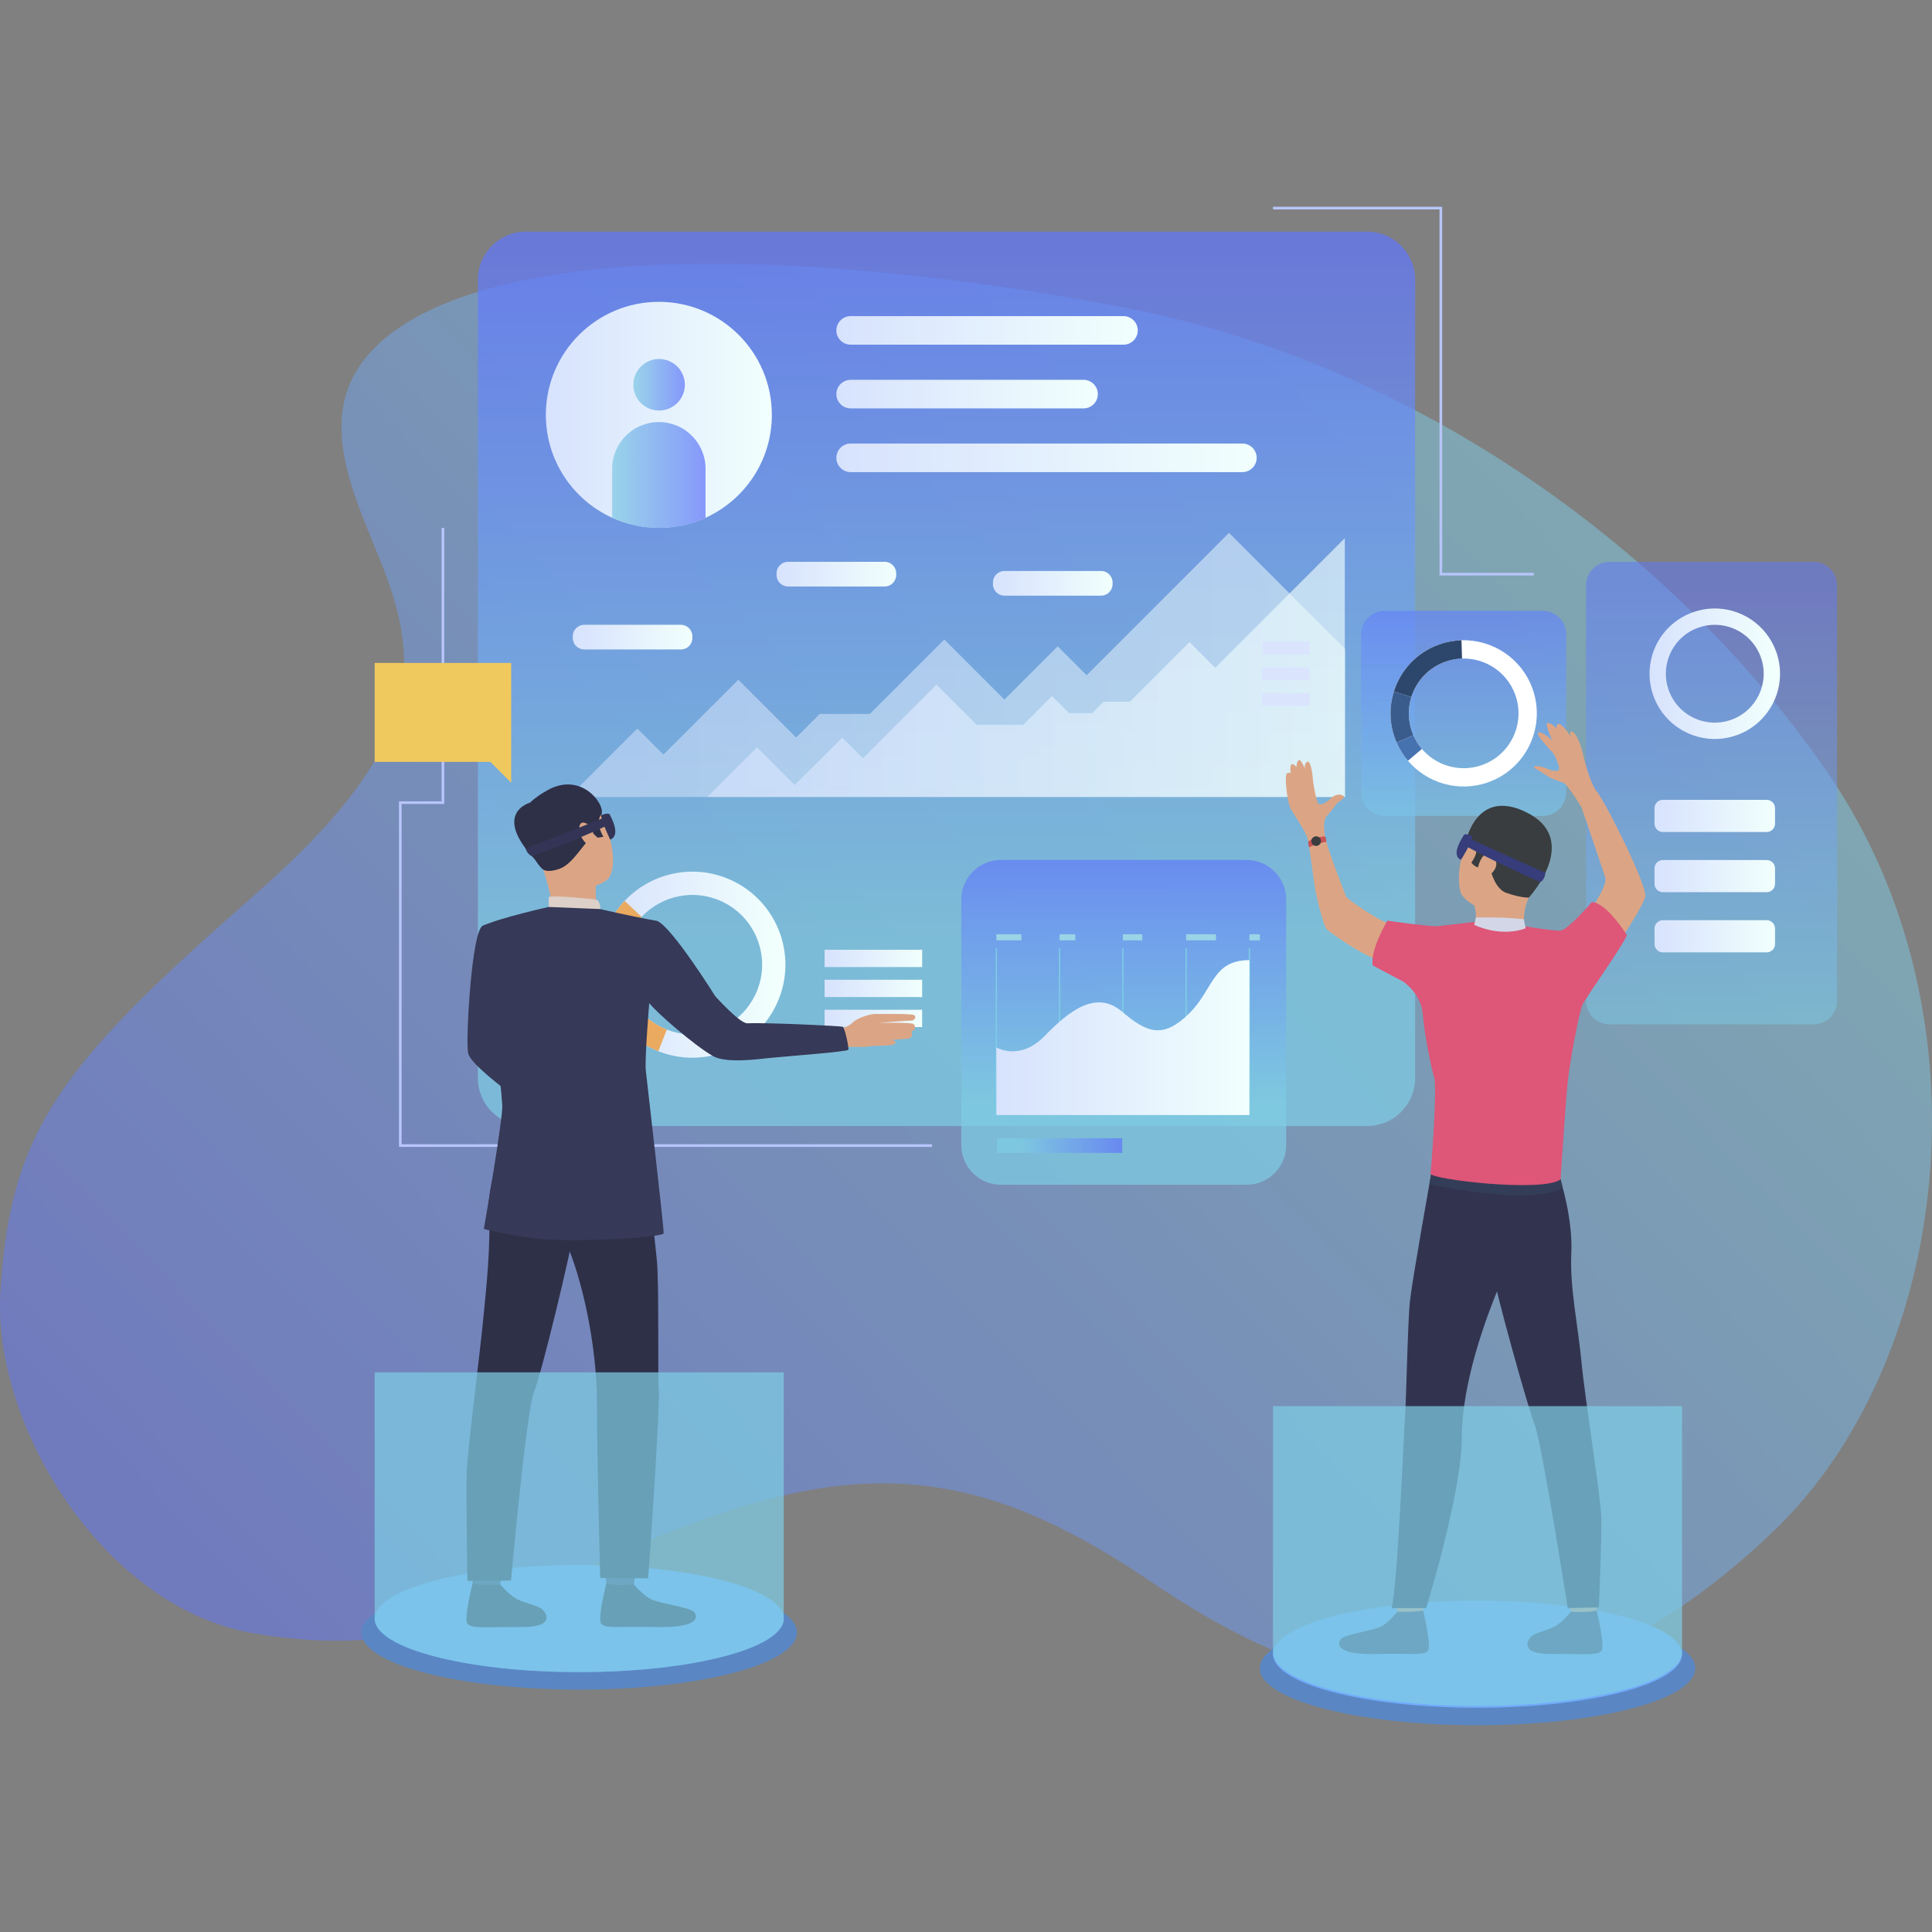 <?xml version="1.0" encoding="UTF-8"?>
<!DOCTYPE svg PUBLIC "-//W3C//DTD SVG 1.1//EN" "http://www.w3.org/Graphics/SVG/1.1/DTD/svg11.dtd">
<!-- Creator: CorelDRAW -->
<svg xmlns="http://www.w3.org/2000/svg" xml:space="preserve" width="10in" height="10in" version="1.1" style="shape-rendering:geometricPrecision; text-rendering:geometricPrecision; image-rendering:optimizeQuality; fill-rule:evenodd; clip-rule:evenodd"
viewBox="0 0 10000 10000"
 xmlns:xlink="http://www.w3.org/1999/xlink"
 xmlns:xodm="http://www.corel.com/coreldraw/odm/2003">
 <rect x="0" y="0" width="10000" height="10000" fill="#808080" stroke="none"/>
 <defs>
  <style type="text/css">
   <![CDATA[
    .fil33 {fill:#2D476C;fill-rule:nonzero}
    .fil47 {fill:#2E3048;fill-rule:nonzero}
    .fil26 {fill:#32344F;fill-rule:nonzero}
    .fil27 {fill:#343D57;fill-rule:nonzero}
    .fil46 {fill:#363957;fill-rule:nonzero}
    .fil29 {fill:#393D3F;fill-rule:nonzero}
    .fil34 {fill:#3A5C8D;fill-rule:nonzero}
    .fil25 {fill:#454971;fill-rule:nonzero}
    .fil35 {fill:#4772B0;fill-rule:nonzero}
    .fil2 {fill:#5A87C3;fill-rule:nonzero}
    .fil3 {fill:#72ACFB;fill-rule:nonzero}
    .fil37 {fill:#7ECBE5;fill-rule:nonzero}
    .fil39 {fill:#9AD4E6;fill-rule:nonzero}
    .fil41 {fill:#B7C5FA;fill-rule:nonzero}
    .fil31 {fill:#C75454;fill-rule:nonzero}
    .fil30 {fill:#D3D6E6;fill-rule:nonzero}
    .fil22 {fill:#DAE5FD;fill-rule:nonzero}
    .fil24 {fill:#DBA585;fill-rule:nonzero}
    .fil48 {fill:#DCD0C8;fill-rule:nonzero}
    .fil28 {fill:#DE5678;fill-rule:nonzero}
    .fil21 {fill:#EAAA60;fill-rule:nonzero}
    .fil42 {fill:#F0C95E;fill-rule:nonzero}
    .fil32 {fill:white;fill-rule:nonzero}
    .fil13 {fill:url(#id0);fill-rule:nonzero}
    .fil15 {fill:url(#id1);fill-rule:nonzero}
    .fil4 {fill:url(#id2);fill-rule:nonzero}
    .fil18 {fill:url(#id3);fill-rule:nonzero}
    .fil9 {fill:url(#id4);fill-rule:nonzero}
    .fil8 {fill:url(#id5);fill-rule:nonzero}
    .fil38 {fill:url(#id6);fill-rule:nonzero}
    .fil7 {fill:url(#id7);fill-rule:nonzero}
    .fil17 {fill:url(#id8);fill-rule:nonzero}
    .fil16 {fill:url(#id9);fill-rule:nonzero}
    .fil14 {fill:url(#id10);fill-rule:nonzero}
    .fil19 {fill:url(#id11);fill-rule:nonzero}
    .fil53 {fill:url(#id12);fill-rule:nonzero}
    .fil51 {fill:url(#id13);fill-rule:nonzero}
    .fil20 {fill:url(#id14);fill-rule:nonzero}
    .fil43 {fill:url(#id15);fill-rule:nonzero}
    .fil45 {fill:url(#id16);fill-rule:nonzero}
    .fil44 {fill:url(#id17);fill-rule:nonzero}
    .fil52 {fill:url(#id18);fill-rule:nonzero}
    .fil54 {fill:url(#id19);fill-rule:nonzero}
    .fil0 {fill:url(#id20);fill-rule:nonzero;fill-opacity:0.502}
    .fil10 {fill:url(#id21);fill-rule:nonzero;fill-opacity:0.522}
    .fil12 {fill:url(#id22);fill-rule:nonzero;fill-opacity:0.522}
    .fil11 {fill:url(#id23);fill-rule:nonzero;fill-opacity:0.639}
    .fil5 {fill:url(#id24);fill-rule:nonzero;fill-opacity:0.722}
    .fil23 {fill:url(#id25);fill-rule:nonzero;fill-opacity:0.722}
    .fil50 {fill:url(#id26);fill-rule:nonzero;fill-opacity:0.722}
    .fil6 {fill:url(#id27);fill-rule:nonzero;fill-opacity:0.722}
    .fil1 {fill:url(#id28);fill-rule:nonzero;fill-opacity:0.722}
    .fil49 {fill:url(#id29);fill-rule:nonzero;fill-opacity:0.722}
    .fil40 {fill:url(#id30);fill-rule:nonzero;fill-opacity:0.722}
    .fil36 {fill:url(#id31);fill-rule:nonzero;fill-opacity:0.722}
   ]]>
  </style>
  <linearGradient id="id0" gradientUnits="userSpaceOnUse" x1="8558.68" y1="4221.1" x2="9182.27" y2="4221.1">
   <stop offset="0" style="stop-opacity:1; stop-color:#D7E2FD"/>
   <stop offset="1" style="stop-opacity:1; stop-color:#F1FFFD"/>
  </linearGradient>
  <linearGradient id="id1" gradientUnits="userSpaceOnUse" xlink:href="#id0" x1="8558.68" y1="4844.69" x2="9182.27" y2="4844.69">
  </linearGradient>
  <linearGradient id="id2" gradientUnits="userSpaceOnUse" xlink:href="#id0" x1="2822.78" y1="2144.41" x2="3993.48" y2="2144.41">
  </linearGradient>
  <linearGradient id="id3" gradientUnits="userSpaceOnUse" xlink:href="#id0" x1="4017.02" y1="2968.02" x2="4634.73" y2="2968.02">
  </linearGradient>
  <linearGradient id="id4" gradientUnits="userSpaceOnUse" xlink:href="#id0" x1="4328.81" y1="2367.96" x2="6499.63" y2="2367.96">
  </linearGradient>
  <linearGradient id="id5" gradientUnits="userSpaceOnUse" xlink:href="#id0" x1="4328.81" y1="2038.51" x2="5681.9" y2="2038.51">
  </linearGradient>
  <linearGradient id="id6" gradientUnits="userSpaceOnUse" xlink:href="#id0" x1="5152.43" y1="5368.28" x2="6464.33" y2="5368.28">
  </linearGradient>
  <linearGradient id="id7" gradientUnits="userSpaceOnUse" xlink:href="#id0" x1="4328.81" y1="1709.07" x2="5887.8" y2="1709.07">
  </linearGradient>
  <linearGradient id="id8" gradientUnits="userSpaceOnUse" xlink:href="#id0" x1="2963.96" y1="3297.47" x2="3581.68" y2="3297.47">
  </linearGradient>
  <linearGradient id="id9" gradientUnits="userSpaceOnUse" xlink:href="#id0" x1="8540.81" y1="3474.02" x2="9171.71" y2="3474.02">
  </linearGradient>
  <linearGradient id="id10" gradientUnits="userSpaceOnUse" xlink:href="#id0" x1="8558.68" y1="4532.89" x2="9182.27" y2="4532.89">
  </linearGradient>
  <linearGradient id="id11" gradientUnits="userSpaceOnUse" xlink:href="#id0" x1="5134.78" y1="3015.09" x2="5758.38" y2="3015.09">
  </linearGradient>
  <linearGradient id="id12" gradientUnits="userSpaceOnUse" x1="38930.22" y1="11180.92" x2="38751.62" y2="11090.86">
   <stop offset="0" style="stop-opacity:1; stop-color:#343556"/>
   <stop offset="1" style="stop-opacity:1; stop-color:#373D7A"/>
  </linearGradient>
  <linearGradient id="id13" gradientUnits="userSpaceOnUse" xlink:href="#id12" x1="-5048.3" y1="24538.29" x2="-4865" y2="24618.35">
  </linearGradient>
  <linearGradient id="id14" gradientUnits="userSpaceOnUse" xlink:href="#id0" x1="3118.57" y1="5006.48" x2="4002.48" y2="5006.48">
  </linearGradient>
  <linearGradient id="id15" gradientUnits="userSpaceOnUse" xlink:href="#id0" x1="4264.1" y1="5268.26" x2="4770.04" y2="5268.26">
  </linearGradient>
  <linearGradient id="id16" gradientUnits="userSpaceOnUse" xlink:href="#id0" x1="4264.1" y1="4956.46" x2="4770.04" y2="4956.46">
  </linearGradient>
  <linearGradient id="id17" gradientUnits="userSpaceOnUse" xlink:href="#id0" x1="4264.1" y1="5115.31" x2="4770.04" y2="5115.31">
  </linearGradient>
  <linearGradient id="id18" gradientUnits="userSpaceOnUse" xlink:href="#id12" x1="-2653.14" y1="23401.71" x2="-2523.88" y2="23477.15">
  </linearGradient>
  <linearGradient id="id19" gradientUnits="userSpaceOnUse" xlink:href="#id12" x1="29781.61" y1="10668.15" x2="29653.97" y2="10583.55">
  </linearGradient>
  <linearGradient id="id20" gradientUnits="userSpaceOnUse" x1="1456.63" y1="8481.36" x2="7767.33" y2="2422.15">
   <stop offset="0" style="stop-opacity:1; stop-color:#6076FA"/>
   <stop offset="1" style="stop-opacity:1; stop-color:#7ECBE3"/>
  </linearGradient>
  <linearGradient id="id21" gradientUnits="userSpaceOnUse" xlink:href="#id0" x1="2940.43" y1="3438.66" x2="6958.51" y2="3438.66">
  </linearGradient>
  <linearGradient id="id22" gradientUnits="userSpaceOnUse" x1="8858.71" y1="5380.04" x2="8858.71" y2="3020.97">
   <stop offset="0" style="stop-opacity:1; stop-color:#7ECBE3"/>
   <stop offset="1" style="stop-opacity:1; stop-color:#6076FA"/>
  </linearGradient>
  <linearGradient id="id23" gradientUnits="userSpaceOnUse" xlink:href="#id0" x1="3658.16" y1="3450.43" x2="6958.51" y2="3450.43">
  </linearGradient>
  <linearGradient id="id24" gradientUnits="userSpaceOnUse" xlink:href="#id22" x1="3275.76" y1="1991.45" x2="3540.5" y2="1991.45">
  </linearGradient>
  <linearGradient id="id25" gradientUnits="userSpaceOnUse" xlink:href="#id22" x1="7570.34" y1="4385.82" x2="7570.34" y2="2897.43">
  </linearGradient>
  <linearGradient id="id26" gradientUnits="userSpaceOnUse" x1="7646.81" y1="7539.09" x2="7646.81" y2="8998.07">
   <stop offset="0" style="stop-opacity:1; stop-color:#7ECBE3"/>
   <stop offset="0.69" style="stop-opacity:1; stop-color:#7ECBE3"/>
   <stop offset="1" style="stop-opacity:1; stop-color:#7ECBE3"/>
  </linearGradient>
  <linearGradient id="id27" gradientUnits="userSpaceOnUse" xlink:href="#id22" x1="3163.99" y1="2456.2" x2="3646.39" y2="2456.2">
  </linearGradient>
  <linearGradient id="id28" gradientUnits="userSpaceOnUse" x1="4893.58" y1="5727.13" x2="4893.58" y2="1303.14">
   <stop offset="0" style="stop-opacity:1; stop-color:#7ECBE3"/>
   <stop offset="0.2" style="stop-opacity:1; stop-color:#7ECBE3"/>
   <stop offset="1" style="stop-opacity:1; stop-color:#6076FA"/>
  </linearGradient>
  <linearGradient id="id29" gradientUnits="userSpaceOnUse" xlink:href="#id26" x1="2993.38" y1="7362.6" x2="2993.38" y2="8821.58">
  </linearGradient>
  <linearGradient id="id30" gradientUnits="userSpaceOnUse" xlink:href="#id28" x1="5158.32" y1="5927.16" x2="5805.44" y2="5927.16">
  </linearGradient>
  <linearGradient id="id31" gradientUnits="userSpaceOnUse" xlink:href="#id28" x1="5811.33" y1="6038.93" x2="5811.33" y2="4356.4">
  </linearGradient>
 </defs>
 <g id="Layer_x0020_1">
  <g id="_2276654145376">
   <path class="fil0" d="M9177.81 7927.37c920.36,-878.59 1140.24,-2672.36 287.77,-3919.55 -710.53,-1039.52 -2019.29,-2108.8 -3668.5,-2420.5 -1649.22,-311.71 -3094.05,-311.36 -3718.91,100.43 -511.35,336.98 -273.65,806.31 -113.29,1205.13 214.07,532.41 245.62,955.11 -635.04,1728.54 -1005.3,882.88 -1277.42,1214.33 -1327.81,2068.03 -40.99,694.35 538.7,1628.28 1299.37,1762.13 1058.94,186.34 1452.01,-305.81 2488.02,-637.56 831.09,-266.15 1407.52,-141.69 2161.04,368.36 753.52,510.07 1876.69,1034.28 3227.33,-255.02z"/>
   <g>
    <path class="fil1" d="M7076.24 5828.19l-4354.24 0c-137.24,0 -248.49,-111.25 -248.49,-248.49l0 -4132.19c0,-137.25 111.25,-248.5 248.49,-248.5l4354.22 0c137.23,0 248.49,111.25 248.49,248.5l0 4132.2c0,137.22 -111.23,248.48 -248.47,248.48z"/>
    <path class="fil2" d="M8774.45 8634.74c0,162.99 -504.49,295.08 -1126.81,295.08 -622.31,0 -1126.8,-132.1 -1126.8,-295.08 0,-162.97 504.49,-295.1 1126.8,-295.1 622.32,0 1126.81,132.13 1126.81,295.1z"/>
    <ellipse class="fil3" cx="7647.64" cy="8562.04" rx="1058.68" ry="277.26"/>
    <g>
     <path class="fil4" d="M3995.12 2147.19c0,236.84 -140.75,440.78 -343.19,532.78 -73.65,33.5 -155.52,52.12 -241.72,52.12 -86.21,0 -168.09,-18.62 -241.74,-52.12 -202.42,-92 -343.17,-295.94 -343.17,-532.78 0,-323.06 261.85,-584.91 584.91,-584.91 323.07,-0 584.91,261.86 584.91,584.91z"/>
     <path class="fil5" d="M3544.75 1991.6c0,73.64 -59.71,133.36 -133.38,133.36 -73.65,0 -133.36,-59.71 -133.36,-133.36 0,-73.67 59.71,-133.36 133.36,-133.36 73.66,0 133.38,59.69 133.38,133.36z"/>
     <path class="fil6" d="M3651.93 2426.35l0 253.63c-73.65,33.49 -155.52,52.12 -241.72,52.12 -86.21,0 -168.09,-18.62 -241.74,-52.12l0 -253.63c0,-133.46 108.19,-241.72 241.74,-241.72 133.54,0 241.72,108.26 241.72,241.72z"/>
    </g>
    <path class="fil7" d="M5815.15 1784.08l-1412.16 0c-40.85,0 -73.95,-33.09 -73.95,-73.92l0 0c0,-40.83 33.09,-73.96 73.95,-73.96l1412.16 0c40.82,0 73.91,33.12 73.91,73.96l0 0c0.01,40.83 -33.09,73.92 -73.91,73.92z"/>
    <path class="fil8" d="M5608.46 2113.86l-1205.47 0c-40.85,0 -73.95,-33.08 -73.95,-73.93l0 0c0,-40.82 33.09,-73.94 73.95,-73.94l1205.47 -0c40.83,0 73.93,33.11 73.93,73.94l0 0c0,40.85 -33.1,73.93 -73.93,73.93z"/>
    <path class="fil9" d="M6430.58 2443.65l-2027.59 0c-40.85,0 -73.95,-33.09 -73.95,-73.93l0 0c0,-40.83 33.09,-73.93 73.95,-73.93l2027.59 0c40.83,0 73.93,33.11 73.93,73.93l0 0c0,40.83 -33.1,73.93 -73.93,73.93z"/>
    <g>
     <polygon class="fil10" points="2944.74,4125.05 3298.89,3770.89 3433.91,3905.93 3821.5,3518.35 4120.77,3817.62 4242.88,3695.53 4502.2,3695.53 4887.72,3309.96 5198.8,3621.05 5474.54,3345.35 5624.31,3495.11 6361.42,2757.98 6962.46,3359.05 6962.46,4125.05 "/>
    </g>
    <g>
     <polygon class="fil11" points="3661.32,4125.05 3918.39,3867.98 4113.69,4063.27 4359.44,3817.53 4466.58,3924.68 4847.35,3543.95 5055,3751.58 5296.63,3751.58 5445.13,3603.1 5533.13,3691.11 5653.56,3691.11 5712.6,3632.05 5848.22,3632.05 6156.93,3323.36 6289.91,3456.36 6960.8,2785.46 6960.8,4125.05 "/>
    </g>
    <g>
     <path class="fil12" d="M9387.44 5301.99l-1056.75 0c-67.02,0 -121.33,-54.32 -121.33,-121.34l0 -2151.38c0,-67.03 54.32,-121.35 121.33,-121.35l1056.75 0c67.01,0 121.33,54.32 121.33,121.32l0 2151.42c-0,67.01 -54.33,121.33 -121.33,121.33z"/>
    </g>
    <g>
     <g>
      <path class="fil13" d="M9144.6 4306.4l-537.94 0c-23.73,0 -42.96,-19.23 -42.96,-42.95l0 -80.46c0,-23.72 19.24,-42.96 42.99,-42.96l537.92 0c23.71,0 42.96,19.23 42.96,42.95l0 80.47c-0.02,23.72 -19.26,42.95 -42.97,42.95z"/>
     </g>
    </g>
    <g>
     <g>
      <path class="fil14" d="M9144.6 4617.87l-537.94 0c-23.73,0 -42.96,-19.23 -42.96,-42.95l0 -80.46c0,-23.72 19.23,-42.94 42.96,-42.94l537.94 0c23.71,0 42.96,19.24 42.96,42.96l0 80.43c-0.01,23.72 -19.25,42.96 -42.96,42.96z"/>
     </g>
    </g>
    <g>
     <g>
      <path class="fil15" d="M9144.6 4929.35l-537.94 0c-23.73,0 -42.96,-19.23 -42.96,-42.94l0 -80.46c0,-23.73 19.24,-42.95 42.99,-42.95l537.92 0c23.71,0 42.96,19.23 42.96,42.95l0 80.44c-0.02,23.71 -19.26,42.96 -42.97,42.96z"/>
     </g>
    </g>
    <g>
     <g>
      <g>
       <path class="fil16" d="M9193.64 3373.46c-50.56,-141.39 -185.7,-228.24 -328.1,-223.96 -34.46,1.06 -69.39,7.41 -103.63,19.66 -103.74,37.11 -178.13,119.75 -208.68,217.35 -21.19,67.65 -21.31,142.52 4.4,214.41 2.56,7.15 5.33,14.19 8.31,21.06 13.55,31.17 31.28,59.33 52.36,84.07 88.37,103.9 235.04,147.83 371.09,99.17 175.63,-62.83 267.08,-256.13 204.26,-431.76zm-232.74 352.16c-101.98,36.49 -211.96,3.57 -278.21,-74.32 -15.81,-18.57 -29.11,-39.69 -39.26,-63.04 -2.2,-5.16 -4.32,-10.42 -6.22,-15.8 -19.3,-53.89 -19.19,-110.02 -3.31,-160.72 22.91,-73.2 78.69,-135.15 156.46,-162.97 25.67,-9.17 51.85,-13.96 77.71,-14.74 106.76,-3.24 208.08,61.89 246,167.88 47.09,131.7 -21.46,276.61 -153.17,323.72z"/>
      </g>
     </g>
    </g>
    <path class="fil17" d="M3524.18 3361.7l-500.08 0c-32.91,0 -59.58,-26.67 -59.58,-59.57l0 -8.67c0,-32.88 26.67,-59.56 59.56,-59.56l500.11 -0c32.91,0 59.58,26.67 59.58,59.56l0 8.65c-0.01,32.9 -26.68,59.59 -59.6,59.59z"/>
    <path class="fil18" d="M4579.11 3035.7l-500.13 0c-32.89,0 -59.56,-26.67 -59.56,-59.57l0 -8.64c0,-32.91 26.67,-59.57 59.58,-59.57l500.09 0c32.91,0 59.57,26.67 59.57,59.57l0 8.65c0,32.9 -26.65,59.56 -59.56,59.56z"/>
    <path class="fil19" d="M5699.07 3083.16l-500.11 0c-32.89,0 -59.56,-26.66 -59.56,-59.56l0 -8.69c0,-32.89 26.65,-59.54 59.54,-59.54l500.15 0c32.89,0 59.54,26.66 59.54,59.56l0 8.65c0,32.91 -26.66,59.59 -59.57,59.59z"/>
    <g>
     <g>
      <g>
       <path class="fil20" d="M3789.67 4557.98c-193.48,-91.54 -417.22,-42.89 -556.45,104.97 -33.7,35.81 -62.45,77.42 -84.64,124.3 -67.16,141.94 -58.85,300.22 8.72,429.41 46.87,89.56 122.16,165.13 220.55,211.66 9.77,4.65 19.67,8.93 29.59,12.83 45.03,17.78 91.31,28.27 137.52,31.99 193.8,15.64 385.89,-87.89 473.98,-274.07 113.72,-240.37 11.06,-527.38 -229.28,-641.1zm120.37 589.54c-66.05,139.59 -210.06,217.21 -355.37,205.51 -34.6,-2.81 -69.31,-10.66 -103.08,-24.01 -7.45,-2.91 -14.85,-6.13 -22.2,-9.59 -73.76,-34.91 -130.24,-91.58 -165.35,-158.71 -50.65,-96.86 -56.91,-215.52 -6.54,-321.94 16.62,-35.15 38.19,-66.33 63.44,-93.17 104.36,-110.87 272.13,-147.36 417.2,-78.73 180.19,85.25 257.16,300.44 171.9,480.65z"/>
      </g>
     </g>
     <g>
      <g>
       <path class="fil21" d="M3264.04 5160.72l-106.73 55.94c-67.58,-129.19 -75.89,-287.46 -8.72,-429.41 22.19,-46.89 50.94,-88.5 84.64,-124.3l87.71 82.65c-25.26,26.83 -46.82,58.02 -63.44,93.17 -50.37,106.42 -44.11,225.07 6.55,321.94z"/>
      </g>
     </g>
     <g>
      <g>
       <path class="fil21" d="M3451.59 5329.02l-44.13 112.13c-9.93,-3.91 -19.83,-8.19 -29.59,-12.83 -98.4,-46.54 -173.69,-122.11 -220.55,-211.66l106.73 -55.94c35.12,67.12 91.59,123.81 165.35,158.71 7.34,3.46 14.75,6.68 22.2,9.59z"/>
      </g>
     </g>
    </g>
    <rect class="fil22" x="6532.09" y="3320.88" width="246.88" height="66.52"/>
    <rect class="fil22" x="6532.09" y="3453.92" width="246.88" height="66.52"/>
    <rect class="fil22" x="6532.09" y="3586.97" width="246.88" height="66.52"/>
    <path class="fil23" d="M7984.92 4223.2l-817.95 0c-67.28,0 -121.79,-54.53 -121.79,-121.8l0 -817.95c0,-67.28 54.52,-121.81 121.79,-121.81l817.95 0c67.28,0 121.81,54.54 121.81,121.81l0 817.94c0,67.27 -54.54,121.8 -121.81,121.8z"/>
    <g>
     <g>
      <g>
       <path class="fil24" d="M7565.37 4630.83c0,0 -44.88,-78.56 26.33,-289.13 68.85,-203.67 307.23,-185.19 383,-54.72 75.74,130.48 50.16,211.52 -61.39,358.83 -111.52,147.32 -301.64,52.36 -347.94,-14.97z"/>
      </g>
     </g>
     <g>
      <g>
       <path class="fil24" d="M8119.06 8253.72c0,0 11.8,86.48 13.28,99.47 1.46,13.02 131.21,-7.66 131.21,-7.66l10.51 -102.93c0,0 -138.79,-1.07 -155,11.11z"/>
      </g>
     </g>
     <g>
      <g>
       <path class="fil25" d="M8130.94 8342.2c0,0 -41.1,52.11 -80.84,74.82 -39.76,22.74 -102.24,31.72 -125.76,55.23 -16.98,16.98 -61.81,90.04 103.32,88.57 165.14,-1.48 244.76,10.31 262.43,-17.7 17.69,-28.01 -25.58,-206.77 -25.58,-206.77 0,0 -40.43,11.41 -133.57,5.84z"/>
      </g>
     </g>
     <g>
      <g>
       <path class="fil24" d="M7220.7 8253.72c0,0 11.78,86.48 13.26,99.47 1.5,13.02 131.24,-7.66 131.24,-7.66l10.52 -102.93c0,0 -138.8,-1.07 -155.01,11.11z"/>
      </g>
     </g>
     <g>
      <g>
       <path class="fil25" d="M7232.61 8342.2c0,0 -41.12,52.11 -80.88,74.82 -39.76,22.74 -186.1,41.37 -209.58,64.89 -16.98,16.98 -45.21,85.29 187.15,78.9 165.06,-4.55 244.74,10.31 262.44,-17.7 17.72,-28.01 -25.59,-206.77 -25.59,-206.77 0,0 -51.31,9.11 -133.53,5.85z"/>
      </g>
     </g>
     <g>
      <g>
       <path class="fil26" d="M8075.39 6100.43c0,0 66.51,206.72 57.75,384.86 -8.75,178.15 34.41,373.13 52.07,559.19 19.65,207.48 100.14,698.65 103.07,809.63 2.92,110.99 -12.51,465.37 -12.51,465.37l-161.13 3.89c0,0 -135.32,-858.67 -170.37,-946.31 -35.04,-87.59 -208.85,-712.21 -214.69,-782.31 -5.83,-70.11 345.8,-494.33 345.8,-494.33z"/>
      </g>
     </g>
     <g>
      <g>
       <path class="fil26" d="M7407.33 6078.88c0,0 -97.83,546.61 -109.51,655.64 -11.66,109.04 -19.46,527.68 -25.31,595.84 -5.83,68.14 -38.93,891.77 -70.09,993.01l179.66 0c0,0 184.44,-598.74 184.44,-882.05 0,-283.28 122.2,-615.88 201.05,-802.77 78.84,-186.91 259.35,-191.33 307.82,-538.13 0,0.01 -602.43,-131.53 -668.06,-21.54z"/>
      </g>
     </g>
     <g>
      <g>
       <path class="fil24" d="M7630.56 4686.42c0,0 20.26,59.01 0,101.07 -20.28,42.09 258.93,16.81 258.93,16.81 0,0 -12.63,-86.98 23.83,-158.52 36.5,-71.55 -282.76,40.63 -282.76,40.63z"/>
      </g>
     </g>
     <g>
      <g>
       <path class="fil27" d="M8088.34 6145.46c0,0 -100.41,103.13 -689.98,-16.06l8.98 -50.52 670.24 25.23 10.76 41.35z"/>
      </g>
     </g>
     <g>
      <g>
       <path class="fil24" d="M7588.31 4801.18c0,0 -103.12,10.5 -132.59,16.12 -29.46,5.61 -227.77,-35.47 -268.44,-39.69 -40.7,-4.19 -214.19,-123.07 -219.81,-137.09 -5.62,-14.04 -105.54,-267.05 -111.15,-321.78 -5.62,-54.72 -97.35,-26.46 -89.47,11.25 14.69,70.52 33.59,241.74 43.96,291.35 11.17,53.58 41.14,174.94 57.99,189.88 16.84,14.93 173.04,133.74 325.95,184.27 152.93,50.51 268.05,124.87 268.05,124.87l753.67 0c0,0 293.14,-419.02 299.47,-482.16 6.31,-63.14 -204.76,-482.75 -246.89,-535.35 -42.07,-52.63 -102.94,17.16 -102.94,17.16 0,0 126.12,370.04 142.95,422.67 16.83,52.59 -146.7,283.76 -191.6,284.46 -44.9,0.67 -160.19,-14.05 -211.38,-16.13 -51.21,-2.1 -105.24,-24.58 -105.24,-24.58l-212.54 14.76z"/>
      </g>
     </g>
     <g>
      <g>
       <path class="fil28" d="M7263.5 5081.09c0,0 92.26,61.31 100.68,166.52 8.43,105.24 42.1,271.5 58.91,328.32 16.84,56.8 -14.72,469.29 -18.94,498.72 -4.21,29.46 583.19,99.46 673.43,29.46 0,0 25.25,-385.11 35.76,-494.52 10.54,-109.44 61.04,-374.59 77.87,-410.37 16.83,-35.77 220.96,-322.11 229.38,-359.85 0,0 -105.61,-168.37 -181.35,-170.48 0,0 -120.33,141.02 -159.56,147.32 -39.24,6.33 -279.69,-37.76 -279.75,-38.11 0,0 -26.23,35.73 -165.75,-6.35 0,0 -166.17,18.76 -193.19,22.19 -32.75,4.19 -260.28,-28.56 -260.28,-28.56 0,0 -91.28,154.13 -75.3,231.96l158.08 83.74z"/>
      </g>
     </g>
     <g>
      <g>
       <path class="fil24" d="M6861.59 4351.63c0,0 -20.61,-97.52 4.2,-125.53 14.1,-15.93 48.05,-58.14 51.16,-64.36 3.08,-6.2 39.53,-27.11 39.53,-37.19 0,-10.08 -35.65,-22.49 -66.66,6.19 -31.01,28.69 -50.39,34.89 -62.78,31.8 -12.39,-3.11 -30.24,-106.2 -31.78,-131.81 -1.56,-25.56 -11.43,-93.01 -27.44,-88.36 -15.98,4.65 -15.21,34.1 -15.21,34.1 0,0 -18.61,-51.17 -31.01,-41.09 -12.4,10.1 -10.84,34.91 -10.84,34.91 0,0 -23.26,-28.67 -29.48,-7.75 -6.2,20.94 0,39.54 0,39.54 0,0 -24.03,-13.18 -25.56,19.38 -1.58,32.56 6.99,127.91 24.03,162.01 17.05,34.11 80.88,123.34 88.51,158.19 7.6,34.84 93.33,9.98 93.33,9.98z"/>
      </g>
     </g>
     <g>
      <g>
       <path class="fil24" d="M8186.66 4180.34c0,0 -70.13,-117.85 -93.97,-128.38 -23.85,-10.52 -57.54,-16.48 -87,-37.55 -29.46,-21.03 -68.39,-38.58 -66.28,-45.59 2.09,-7.01 36.82,-4.21 74.01,11.91 37.19,16.14 53.48,8.33 57,-0.07 3.51,-8.41 -19.8,-67.83 -31.04,-81.88 -11.22,-14.02 -91.19,-94.47 -77.87,-106.37 13.32,-11.93 65.24,32.26 73.65,41.37 0,0 -41.39,-86.98 -25.23,-91.19 16.14,-4.21 46.28,26.67 46.28,26.67 0,0 -3.5,-74.37 76.47,46.29 0,0 -16.83,-39.98 7.73,-26.65 24.54,13.33 48.41,88.38 56.1,126.25 7.72,37.88 42.72,158.57 72.55,187.69 29.86,29.1 -82.4,77.51 -82.4,77.51z"/>
      </g>
     </g>
     <g>
      <g>
       <path class="fil29" d="M7913.32 4645.8c0,0 -36.93,3.25 -115.51,-23.86 -78.56,-27.13 -84.43,-164.52 -101.41,-148.24 -34.68,33.21 -67.42,10.28 -80.52,-9.34 0,0 38.36,-50.52 20.59,-74.84 -17.79,-24.3 -46.7,-42.05 -46.7,-42.05 0,0 55.26,-266.35 306.73,-145.02 294.64,142.16 16.83,443.35 16.83,443.35z"/>
      </g>
     </g>
     <g>
      <g>
       <path class="fil30" d="M7630.56 4787.5l8.86 -38.49c0,0 160.5,-3.27 248.07,9.41l9.21 46.05c0,0 -112.12,50.85 -266.15,-16.97z"/>
      </g>
     </g>
     <g>
      <g>
       <path class="fil24" d="M7670.14 4440.01c14.58,-24.23 68.49,-40.56 74.84,28.06 4.89,53.2 -96.37,111.31 -97.28,61.73 -0.94,-49.54 12.73,-73.66 22.44,-89.79z"/>
      </g>
     </g>
     <g>
      <g>
       <path class="fil31" d="M6858.06 4329.5c0,0 -58.2,1.4 -86.29,26.8 0,0 -1.84,16.09 4.68,28.81 0,0 50.2,-23.43 88.69,-27.81 -0,0 -0.35,-21.06 -7.08,-27.79z"/>
      </g>
     </g>
     <g>
      <g>
       <path class="fil29" d="M6789.48 4343.92c-5.33,12.67 0.6,27.28 13.26,32.62 12.68,5.37 27.27,-0.57 32.62,-13.24 5.37,-12.7 -0.58,-27.31 -13.24,-32.64 -12.67,-5.35 -27.28,0.58 -32.64,13.26z"/>
      </g>
     </g>
    </g>
    <g>
     <g>
      <g>
       <path class="fil32" d="M7932.37 3564.96c-56.67,-158.46 -208.12,-255.78 -367.75,-251 -38.64,1.16 -77.76,8.3 -116.13,22.02 -116.28,41.6 -199.65,134.21 -233.91,243.62 -23.74,75.82 -23.88,159.71 4.95,240.3 2.86,8 5.97,15.88 9.31,23.59 15.16,34.92 35.06,66.49 58.68,94.24 99.05,116.44 263.42,165.65 415.89,111.15 196.87,-70.43 299.36,-287.08 228.96,-483.93zm-260.85 394.7c-114.33,40.89 -237.56,3.99 -311.84,-83.31 -17.67,-20.81 -32.62,-44.48 -43.96,-70.67 -2.52,-5.77 -4.85,-11.69 -7.02,-17.69 -21.58,-60.41 -21.46,-123.31 -3.68,-180.13 25.69,-82.06 88.17,-151.49 175.37,-182.65 28.77,-10.31 58.11,-15.67 87.08,-16.53 119.64,-3.61 233.22,69.35 275.72,188.17 52.77,147.57 -24.08,310.03 -171.66,362.81z"/>
      </g>
     </g>
     <g>
      <g>
       <path class="fil33" d="M7305.02 3607.85l-90.43 -28.24c34.25,-109.41 117.63,-202.02 233.91,-243.62 38.37,-13.72 77.48,-20.85 116.13,-22.02l2.83 94.7c-28.97,0.86 -58.31,6.23 -87.08,16.53 -87.19,31.16 -149.66,100.59 -175.36,182.65z"/>
      </g>
     </g>
     <g>
      <g>
       <path class="fil34" d="M7315.73 3805.68l-86.89 37.82c-3.33,-7.71 -6.45,-15.59 -9.31,-23.59 -28.82,-80.59 -28.69,-164.48 -4.95,-240.3l90.43 28.24c-17.78,56.83 -17.9,119.73 3.68,180.14 2.17,5.99 4.51,11.92 7.03,17.69z"/>
      </g>
     </g>
     <g>
      <g>
       <path class="fil35" d="M7287.52 3937.74c-23.63,-27.76 -43.52,-59.33 -58.68,-94.24l86.89 -37.82c11.34,26.19 26.29,49.86 43.96,70.67l-72.17 61.39z"/>
      </g>
     </g>
    </g>
    <path class="fil36" d="M6452.2 6132.28l-1271.32 0c-113.23,0 -205.02,-91.78 -205.02,-205.01l0 -1271.3c0,-113.21 91.78,-204.99 204.99,-204.99l1271.33 0c113.21,0 205.01,91.79 205.01,205.01l0 1271.31c-0,113.22 -91.78,204.99 -204.99,204.99z"/>
    <g>
     <g>
      <rect class="fil37" x="5153.68" y="4907.76" width="6.73" height="863.82"/>
     </g>
     <g>
      <rect class="fil37" x="5481.16" y="4907.76" width="6.73" height="863.82"/>
     </g>
     <g>
      <rect class="fil37" x="5808.64" y="4907.76" width="6.73" height="863.82"/>
     </g>
     <g>
      <rect class="fil37" x="6136.11" y="4907.76" width="6.73" height="863.82"/>
     </g>
     <g>
      <rect class="fil37" x="6463.58" y="4907.76" width="6.73" height="863.82"/>
     </g>
    </g>
    <path class="fil38" d="M5157.05 5421.33c0,0 121.39,73.55 250.35,-59.52 128.96,-133.11 268.05,-238.19 399.55,-126.1 131.48,112.08 212.42,140.09 343.92,14.01 131.48,-126.09 121.39,-280.18 316.09,-280.18l0 802.05 -1309.91 0 0 -350.26z"/>
    <rect class="fil39" x="5157.05" y="4835.82" width="129.83" height="31.45"/>
    <rect class="fil39" x="5484.52" y="4835.82" width="81.38" height="31.45"/>
    <rect class="fil39" x="5811.99" y="4835.82" width="100.3" height="31.45"/>
    <rect class="fil39" x="6139.48" y="4835.82" width="154.56" height="31.45"/>
    <rect class="fil39" x="6466.96" y="4835.82" width="53.88" height="31.45"/>
    <polygon class="fil40" points="5160.41,5967.32 5808.64,5967.32 5808.64,5891.64 5160.41,5891.64 "/>
    <g>
     <polygon class="fil41" points="4824.51,5936.37 2065.06,5936.37 2065.06,4147.61 2285.74,4147.61 2285.74,2732.09 2299.52,2732.09 2299.52,4161.37 2078.81,4161.37 2078.81,5922.61 4824.51,5922.61 "/>
    </g>
    <g>
     <polygon class="fil42" points="1939.36,3431.36 2645.9,3431.36 2645.9,3943.48 2645.9,4051.32 2538.04,3943.48 1939.36,3943.48 "/>
    </g>
    <g>
     <polygon class="fil41" points="7939.34,2978.69 7450.91,2978.69 7450.91,1083.94 6588.96,1083.94 6588.96,1070.17 7464.67,1070.17 7464.67,2964.93 7939.34,2964.93 "/>
    </g>
    <rect class="fil43" x="4268.1" y="5226.56" width="504.97" height="89.46"/>
    <rect class="fil44" x="4268.1" y="5071.29" width="504.97" height="89.43"/>
    <rect class="fil45" x="4268.1" y="4916.01" width="504.97" height="89.46"/>
    <g>
     <g>
      <path class="fil24" d="M4335.57 5328.94c0,0 51.21,-9.5 77.2,-35.87 25.95,-26.35 95.59,-45.46 117.94,-44.84 22.4,0.59 186.9,-2.81 200.79,5.93 13.89,8.71 2.15,28.55 -14.28,28.4 -16.43,-0.13 -168.52,11.63 -168.52,11.63 0,0 168.82,-3.65 180.2,6.47 11.38,10.13 11.27,31.13 -11.76,38.37 0,0 17.32,34.7 -24.06,37.71l-82.48 6.27c0,0 43.71,4.47 15.78,22.41 -14.82,9.56 -109.24,5.41 -127.85,10.59 -18.59,5.18 -132.67,2.35 -132.67,2.35l-30.29 -89.43z"/>
     </g>
     <path class="fil2" d="M4124.83 8450.23c0,162.99 -504.47,295.08 -1126.77,295.08 -622.31,0 -1126.81,-132.09 -1126.81,-295.08 0,-162.97 504.5,-295.08 1126.81,-295.08 622.3,0 1126.77,132.11 1126.77,295.08z"/>
     <path class="fil3" d="M4056.74 8377.52c0,153.14 -474,277.27 -1058.67,277.27 -584.72,0 -1058.7,-124.13 -1058.7,-277.27 0,-153.13 473.98,-277.26 1058.7,-277.26 584.67,0 1058.67,124.13 1058.67,277.26z"/>
     <g>
      <path class="fil46" d="M2648.39 4972.33c0,0 -30.78,431.37 53.52,483.01 52.81,32.31 263.35,141.42 257.09,161.88 -6.25,20.47 -118.87,182.02 -118.87,182.02 0,0 -404.38,-266.3 -417.43,-350.23 -12.73,-81.98 19.89,-631.61 75.48,-656.94 41.64,-18.96 63.61,-3.26 116.07,35.68 73.63,54.67 34.14,144.59 34.14,144.59z"/>
     </g>
     <g>
      <g>
       <g>
        <path class="fil25" d="M2601.37 8111.62c0,0 -12.59,87.27 -14.16,100.38 -1.56,13.12 -139.89,-7.72 -139.89,-7.72l-11.2 -103.91c-0,0 147.94,-1.07 165.25,11.24z"/>
       </g>
      </g>
     </g>
     <g>
      <g>
       <g>
        <path class="fil47" d="M2588.69 8200.91c0,0 43.83,52.59 86.22,75.53 42.36,22.91 108.99,32 134.05,55.73 18.09,17.13 65.89,90.87 -110.12,89.4 -176.06,-1.5 -260.93,10.42 -279.8,-17.87 -18.88,-28.3 27.29,-208.67 27.29,-208.67 0,0 41.7,14.96 142.36,5.89z"/>
       </g>
      </g>
     </g>
     <g>
      <g>
       <g>
        <path class="fil25" d="M3293.58 8111.62c0,0 -12.57,87.27 -14.12,100.38 -1.59,13.12 -139.91,-7.72 -139.91,-7.72l-11.2 -103.91c-0,0 147.94,-1.07 165.23,11.24z"/>
       </g>
      </g>
     </g>
     <g>
      <g>
       <g>
        <path class="fil47" d="M3280.93 8200.91c0,0 43.82,52.59 86.21,75.53 42.39,22.91 198.35,41.76 223.42,65.49 18.11,17.11 48.18,86.08 -199.5,79.63 -175.98,-4.61 -260.91,10.42 -279.8,-17.87 -18.86,-28.3 27.31,-208.67 27.31,-208.67 0,0 39.28,16 142.37,5.89z"/>
       </g>
      </g>
     </g>
     <g>
      <g>
       <g>
        <path class="fil47" d="M2651 5868.8c0,0 -129.99,206.5 -120.27,393.13 9.69,186.66 -11.59,386.06 -31.11,581.04 -21.78,217.35 -81.06,669.74 -84.3,786 -3.24,116.25 4.24,553.78 4.24,553.78l225.44 -1.69c0,0 80.02,-883.87 118.78,-975.66 38.78,-91.8 197.99,-755.83 204.44,-829.26 6.48,-73.43 -317.23,-507.34 -317.23,-507.34z"/>
       </g>
      </g>
     </g>
     <g>
      <g>
       <g>
        <path class="fil47" d="M3335.15 5896.78c0,0 51.34,507.42 64.27,621.68 12.91,114.25 4.06,609.22 10.54,680.63 6.47,71.4 -43.21,826.57 -55.46,970.39l-247.76 -1.57c0,0 -17.1,-610.89 -17.1,-907.7 0,-296.83 -76.15,-642.32 -163.41,-838.16 -87.25,-195.84 -286.98,-200.49 -340.63,-563.83 -0.01,0.01 676.92,-76.67 749.55,38.56z"/>
       </g>
      </g>
     </g>
     <g>
      <g>
       <g>
        <path class="fil24" d="M2788.27 4127.84c0,0 154.85,-103.43 263.6,7.38 108.76,110.8 162.18,371.34 84.1,423.32 -78.09,51.99 -210.57,65.64 -273.45,-4.92 -62.86,-70.53 -129.98,-178.13 -146.48,-256.72 -16.52,-78.58 33,-135.98 72.24,-169.05z"/>
       </g>
      </g>
     </g>
     <g>
      <g>
       <g>
        <path class="fil24" d="M3083.31 4576.09c0,0 -2.04,108.81 9.98,132.04 11.99,23.2 -226,23.8 -226,23.8 0,0 -19.32,-126.18 -55.96,-232.82 -36.62,-106.63 271.98,76.99 271.98,76.99z"/>
       </g>
      </g>
     </g>
     <g>
      <g>
       <g>
        <path class="fil47" d="M2812.22 4501.65c0,0 27.27,18.31 90.13,-7.3 62.84,-25.6 122,-131.21 147,-147.17 25.02,-15.94 21.51,-32.03 21.51,-32.03l22.91 20.89 29.4 -4.99c0,0 -44.71,-71.42 -12.36,-112.5 32.36,-41.07 -100.56,-241.67 -292.62,-119.19 0,0 -150.33,82.19 -122.94,172.26 27.41,90.05 70.26,192.99 116.98,230.03z"/>
       </g>
      </g>
     </g>
     <g>
      <g>
       <g>
        <path class="fil48" d="M3107.42 4705.32c0,0 -0.76,-44.32 -20.84,-48.57 -20.11,-4.26 -221.78,-23.66 -246.46,-13.95l0 51.63c0,0 47.51,29.25 267.3,10.89z"/>
       </g>
      </g>
     </g>
     <g>
      <g>
       <g>
        <path class="fil24" d="M3058.7 4282.93c-7.27,-14.46 -56.61,-49.08 -60.46,1.35 -3.88,50.44 48.47,104.71 68.12,94.38 19.62,-10.32 10.78,-59.01 -7.66,-95.73z"/>
       </g>
      </g>
     </g>
     <g>
      <g>
       <g>
        <path class="fil47" d="M2743.53 4154.48c0,0 -221.48,59.41 64.8,334.3l-64.8 -334.3z"/>
       </g>
      </g>
     </g>
     <g>
      <g>
       <g>
        <path class="fil46" d="M3402.02 4766.78c-143.53,-25.24 -294.6,-61.46 -294.6,-61.46l-267.3 -10.89c0,0 -245.32,54.01 -341.94,97.63 -9.17,4.14 -9.19,218.86 -34.34,275.18l80.09 169c0,0 46.26,334.72 55.86,483.63 4.41,68.32 -95.41,640.84 -95.41,640.84 0,0 106.96,31.5 289.4,51.61 182.43,20.11 638.25,-7.27 641.12,-28.8 2.89,-21.55 -88.27,-802.33 -92.3,-842.76 -6.19,-62.06 17.93,-348.83 17.93,-348.83 34.37,46.19 233.1,219.41 330.12,274.4 69,39.17 238.31,15.24 288.14,10.16 107.93,-11.02 406.07,-32.33 411.9,-42.96 4.63,-6.35 -17.13,-115.04 -29.6,-119.2 -10.94,-3.67 -395.81,-22.66 -492.33,-17.67 -39.18,2.04 -166.94,-140.67 -166.94,-140.67 0,0 -220.61,-353.63 -299.78,-389.19z"/>
       </g>
      </g>
     </g>
     <path class="fil49" d="M1939.36 7103.17l0 1274.35c0,153.15 473.98,277.28 1058.7,277.28 584.68,0 1058.67,-124.13 1058.67,-277.28l0 -1274.35 -2117.38 0z"/>
    </g>
    <path class="fil50" d="M6588.96 7278.2l0 1274.37c0,153.11 473.98,277.24 1058.68,277.24 584.72,0 1058.69,-124.13 1058.69,-277.24l0 -1274.37 -2117.37 0z"/>
    <g>
     <path class="fil51" d="M3122.58 4233.77c0,0 -268.43,108.21 -402.19,157.83 0,0 8.59,30.63 32.48,39.72 0,0 207.87,-72.83 385.68,-156.81 -0,0 -3.1,-27.89 -15.97,-40.73z"/>
     <path class="fil52" d="M3111.24 4219.36c0,0 39.45,-16.27 45.49,-2.41 6.06,13.85 58.87,106.01 1.96,129.12 0,-0 -44.59,-89.53 -47.45,-126.7z"/>
    </g>
    <g>
     <path class="fil53" d="M7609.5 4341.81c0,0 258.53,118.64 389.36,175.54 0,0 -1.78,36.35 -26.11,47.85 0,0 -208.52,-89.92 -381.43,-183.58 -0,0.01 4.6,-27.69 18.19,-39.8z"/>
     <path class="fil54" d="M7621.59 4328.05c0,0 -38.49,-18.4 -45.28,-4.92 -6.79,13.5 -69.87,101.25 -14.32,127.5 0,0 54.69,-85.61 59.6,-122.58z"/>
    </g>
   </g>
  </g>
 </g>
</svg>